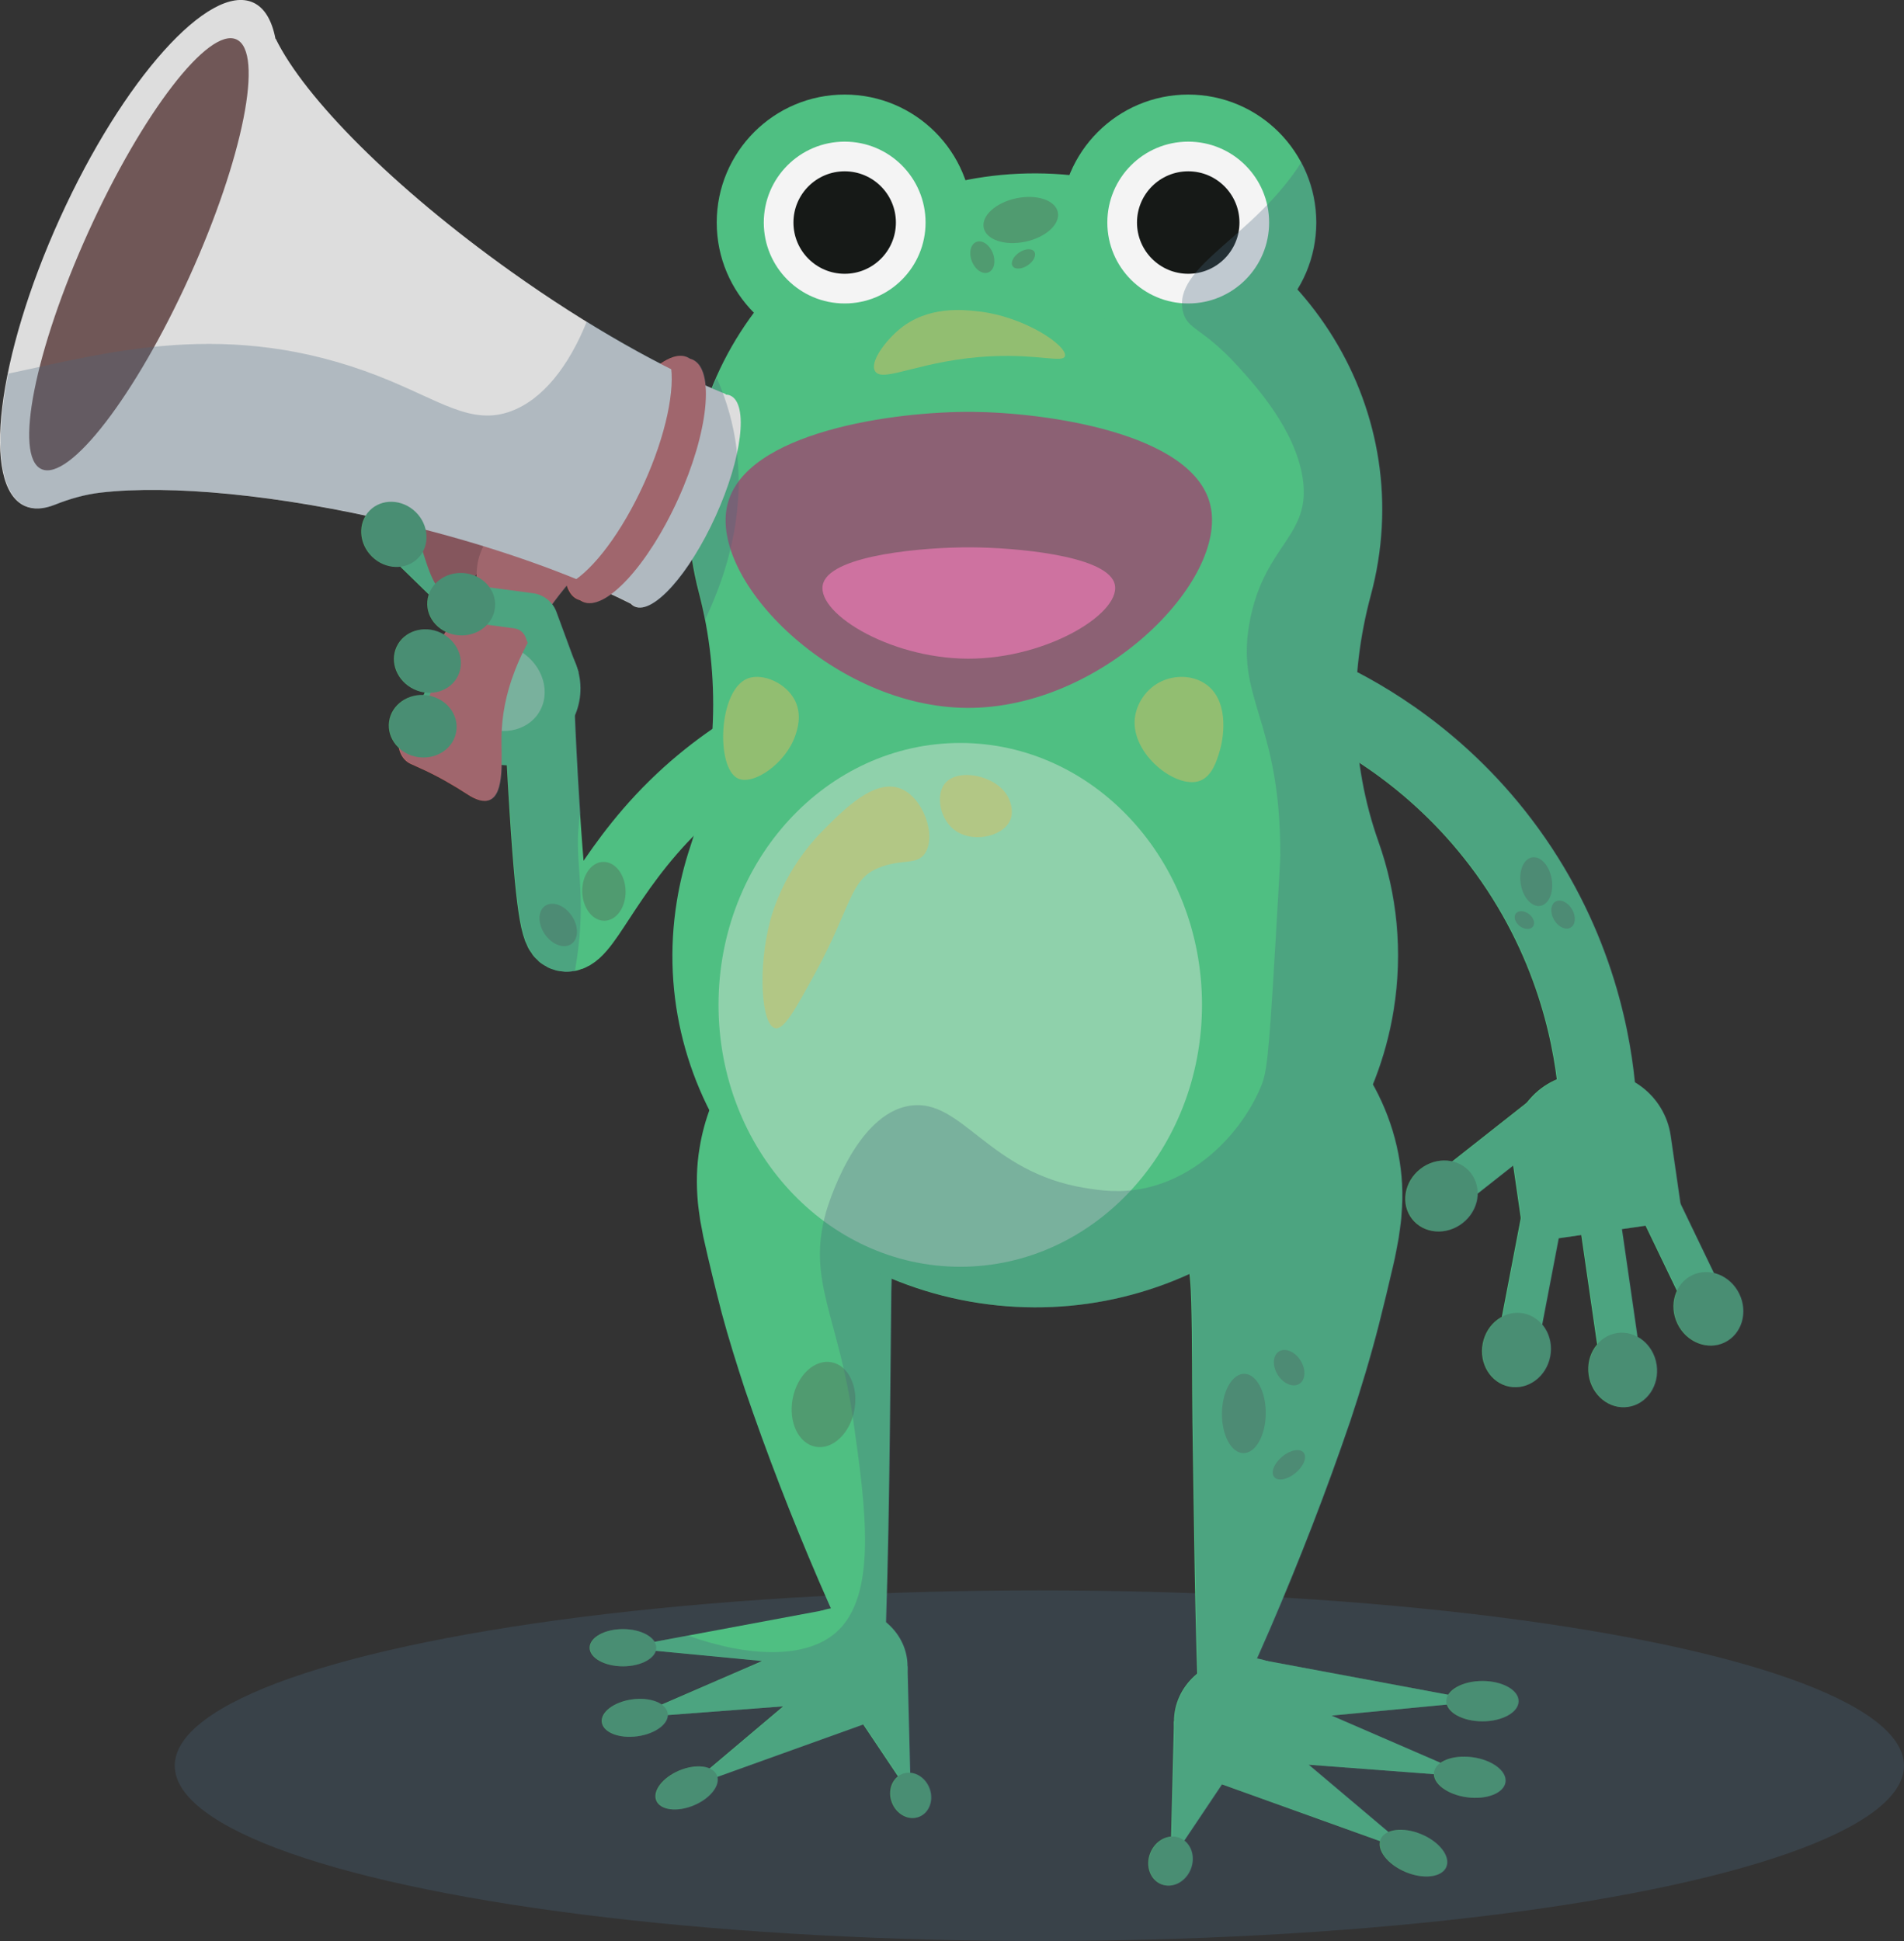 <svg xmlns="http://www.w3.org/2000/svg" viewBox="0 0 1016.52 1036.04"><rect x="0" y="0" width="1016.52" height="1036.04" fill="#333333" stroke="none"/><defs><style>.cls-1{fill:#ddd;}.cls-2{fill:#f4f4f4;}.cls-3{fill:#8c6174;}.cls-4{fill:#8fd1ab;}.cls-5{isolation:isolate;}.cls-6{fill:#d6bf61;mix-blend-mode:soft-light;opacity:.5;}.cls-7{fill:#4aa06f;}.cls-8{fill:#a05050;}.cls-9{fill:#c66666;}.cls-10,.cls-11{opacity:.3;}.cls-12{stroke-width:41.21px;}.cls-12,.cls-13{fill:none;stroke:#4fbf82;stroke-linecap:round;stroke-miterlimit:10;}.cls-11,.cls-14{fill:#48667c;}.cls-13{stroke-width:37.5px;}.cls-15{fill:#ce72a0;}.cls-16{fill:#705757;}.cls-17{fill:#161917;}.cls-18{fill:#4fbf82;}.cls-19{fill:#509b70;}</style></defs><g class="cls-5"><g id="Layer_2"><g id="Layer_1-2"><g><ellipse class="cls-11" cx="554.91" cy="942.47" rx="461.61" ry="93.57"></ellipse><g><g><path class="cls-18" d="m847.21,572.46h5.66c22.02,0,39.89,17.88,39.89,39.89v36.26c0,5.13-4.17,9.3-9.3,9.3h-66.85c-5.13,0-9.3-4.17-9.3-9.3v-36.26c0-22.02,17.88-39.89,39.89-39.89Z" transform="translate(-79.31 128.02) rotate(-8.23)"></path><rect class="cls-18" x="805.81" y="645.35" width="21.88" height="75.59" transform="translate(143.19 -141.53) rotate(10.85)"></rect><rect class="cls-18" x="887.32" y="638.09" width="21.88" height="63.73" transform="translate(-201.71 456.02) rotate(-25.71)"></rect><rect class="cls-18" x="848.65" y="645.97" width="21.88" height="85.9" transform="translate(-89.77 130.15) rotate(-8.23)"></rect><rect class="cls-18" x="790.11" y="575.92" width="21.88" height="75.29" transform="translate(787.31 -395.37) rotate(51.77)"></rect><ellipse class="cls-7" cx="769.56" cy="638.37" rx="19.92" ry="18.32" transform="translate(-229.99 613.14) rotate(-38.23)"></ellipse><ellipse class="cls-7" cx="809.58" cy="720.58" rx="19.92" ry="18.32" transform="translate(-50.51 1380.05) rotate(-79.15)"></ellipse><ellipse class="cls-7" cx="866.29" cy="731.25" rx="18.32" ry="19.92" transform="translate(-95.76 131.54) rotate(-8.23)"></ellipse><ellipse class="cls-7" cx="912.06" cy="698.6" rx="18.32" ry="19.92" transform="translate(-212.78 464.84) rotate(-25.71)"></ellipse></g><path class="cls-12" d="m712.24,375.58c20.53,10.37,64.65,36.12,98.96,88.26,34.28,52.1,40.49,102.75,41.9,125.71"></path><path class="cls-13" d="m288.01,379.86c.5,12.03,1.34,30.03,2.74,51.92,3.86,60.34,6.61,66.9,10.67,68,10.46,2.84,21.09-32.93,58.41-69.62,18.86-18.54,37.48-30.38,50.11-37.43"></path><path class="cls-18" d="m551.77,533.52c60.14-36.86,147.75-15.77,182.19,47.18,10.44,19.47,15.82,41.83,14.49,63.93,0,0-.4,5.72-.4,5.72-.27,3.03-.96,7.44-1.37,10.48-.79,4.14-1.78,9.81-2.77,13.9-2.46,10.78-5.11,21.67-7.81,32.37-4.19,16.43-9.79,35.04-15.16,51.13-12.84,37.69-27.24,74.77-42.98,111.33-7.9,18.28-16.16,36.43-25.18,54.33-3.03,5.95-12.23,4.2-12.58-2.67-2.33-53.85-2.71-108.37-3.57-162.18-.24-18.88-.07-45.12-.64-63.94-.25-8.49-.7-17.16-2.64-25.45-.48-2.61-1.44-5.36-2.24-7.87l-.95-2.07c-.22-.47-.65-1.56-.93-1.96-.16-.29-1.3-1.91-1.48-2.24-.59-.55-.95-.9-1.48-1.4-.5-.29-.89-.45-1.35-.7,0,0-.47-.11-.47-.11-.29-.08-.49-.13-.78-.23-.69-.22-1.17-.51-1.7-1-1.69-1.57-3.2-3.32-4.49-5.21-2.24-3.02-4-6.84-6.49-11.61-6.01-12.04-14.45-24.12-23.43-36.4-8.36-11.4-18.76-24.75-27.79-37.25-3.47-4.77-7.06-9.75-10.68-15.52-2.75-4.2-1.54-9.88,2.69-12.58h0Z"></path><g><path class="cls-18" d="m701.13,918.78c0,18.88-16.64,34.18-37.17,34.18-20.53,0-37.17-15.3-37.17-34.18,0-18.88,16.64-34.18,37.17-34.18,20.53,0,37.17,15.3,37.17,34.18Z"></path><polygon class="cls-18" points="791.44 908.02 676.31 886.53 669.42 926.9 626.78 918.78 624.9 993.42 652.38 952.43 754.62 989.15 698.69 941.95 786.78 948.6 710.89 915.72 791.44 908.02"></polygon><ellipse class="cls-7" cx="791.44" cy="908.02" rx="19.28" ry="10.76"></ellipse><ellipse class="cls-7" cx="784.63" cy="948.6" rx="10.78" ry="19.24" transform="translate(-259.96 1600) rotate(-82.35)"></ellipse><ellipse class="cls-7" cx="754.62" cy="989.15" rx="10.92" ry="19" transform="translate(-449.51 1302.11) rotate(-67.23)"></ellipse><ellipse class="cls-7" cx="624.9" cy="993.42" rx="13.32" ry="11.62" transform="translate(-527.86 1213.72) rotate(-68.65)"></ellipse></g><path class="cls-18" d="m556.16,545.61c-15.05,23.19-33.99,44.93-48.38,67.14-3.57,5.66-6.55,10.68-8.73,15.11-3.48,6.72-5.29,10.93-10.12,15.51-.74.73-1.73,1.02-2.73,1.23,0,0-.38.2-.38.2-.26.14-.55.25-.87.45l-.89.84c-.16.15-.32.28-.48.45l-.44.68-.93,1.39c-.53.94-1.24,2.71-1.74,3.72-4.21,11.77-4.36,24.65-4.66,37.03-.72,67.19-.99,135.11-3.74,202.29-.3,6.12-8.69,8.17-11.6,2.48-8.32-16.51-15.94-33.26-23.23-50.12-14.52-33.73-27.8-67.94-39.65-102.71-4.07-12.44-8.84-27.58-12.19-40.17-3.51-13.55-6.86-27.25-9.91-40.94-.39-2.18-1.27-6.57-1.65-8.75-.36-2.81-1.02-6.85-1.26-9.66-.87-9.55-.72-19.41.89-28.88,9.99-62.53,70.25-100.88,130.68-95.05,11.43,1.1,22.53,3.72,33.28,8,5.44,2.16,10.82,4.7,16.21,8.15,3.91,2.5,5.02,7.73,2.48,11.6h0Z"></path><g><ellipse class="cls-18" cx="450.18" cy="889.41" rx="34.29" ry="31.53"></ellipse><polygon class="cls-18" points="332.58 879.49 438.79 859.67 445.14 896.91 484.47 889.41 486.21 958.27 460.86 920.46 366.55 954.33 418.14 910.79 336.88 916.93 406.88 886.59 332.58 879.49"></polygon><ellipse class="cls-7" cx="332.58" cy="879.49" rx="17.78" ry="9.93"></ellipse><ellipse class="cls-7" cx="338.86" cy="916.93" rx="17.75" ry="9.94" transform="translate(-119.02 53.26) rotate(-7.65)"></ellipse><ellipse class="cls-7" cx="366.55" cy="954.33" rx="17.52" ry="10.07" transform="translate(-340.8 216.24) rotate(-22.77)"></ellipse><ellipse class="cls-7" cx="486.21" cy="958.27" rx="10.72" ry="12.29" transform="translate(-315.54 242.81) rotate(-21.35)"></ellipse></g><path class="cls-18" d="m361.35,481.07c1.58-9.78,3.92-19.27,6.94-28.41,14.61-44.2,16.6-91.49,4.8-136.47-5.99-22.83-7.41-47.19-3.41-71.93,15.84-97.93,110.6-164.88,211.67-149.53,101.06,15.35,170.15,107.18,154.31,205.11-.98,6.06-2.26,12-3.83,17.81-11.71,43.4-10.98,89.21,4.07,131.64,9.92,27.97,13.15,58.64,8.09,89.9-16.56,102.39-115.64,172.39-221.3,156.34-105.66-16.05-177.9-112.06-161.34-214.45Z"></path><g><path class="cls-3" d="m388.32,269.53c-9.67,40.48,57.04,107.87,127.94,108.32,71.82.46,139.55-67.81,129.9-108.32-9.24-38.79-88.79-49.37-126.97-49.69-41.08-.35-121.49,10.45-130.87,49.69Z"></path><path class="cls-15" d="m439.66,310.84c-5.82,15.23,34.32,40.57,76.99,40.74,43.22.17,83.98-25.51,78.17-40.74-5.56-14.59-53.43-18.57-76.4-18.69-24.72-.13-73.11,3.93-78.75,18.69Z"></path></g><ellipse class="cls-4" cx="512.67" cy="536.36" rx="129.06" ry="139.79"></ellipse><g><circle class="cls-18" cx="450.96" cy="118.79" r="68.31"></circle><circle class="cls-2" cx="450.96" cy="118.79" r="43.19"></circle><circle class="cls-17" cx="450.96" cy="118.79" r="27.35"></circle></g><g><circle class="cls-18" cx="634.38" cy="118.79" r="68.31"></circle><circle class="cls-2" cx="634.38" cy="118.79" r="43.19"></circle><circle class="cls-17" cx="634.38" cy="118.79" r="27.35"></circle></g><ellipse class="cls-19" cx="439.66" cy="749.66" rx="22.95" ry="16.75" transform="translate(-379.36 1040.35) rotate(-79.15)"></ellipse><g><ellipse class="cls-19" cx="664.09" cy="754.46" rx="21.17" ry="11.7" transform="translate(-98.21 1409.55) rotate(-89.32)"></ellipse><ellipse class="cls-19" cx="688.11" cy="781.87" rx="10.21" ry="5.64" transform="translate(-341.17 622.52) rotate(-39.85)"></ellipse><ellipse class="cls-19" cx="688.26" cy="730.03" rx="7.18" ry="10.21" transform="translate(-283.07 478.69) rotate(-32.18)"></ellipse></g><g><ellipse class="cls-19" cx="820.2" cy="470.51" rx="8.36" ry="13.13" transform="translate(-67.01 143.44) rotate(-9.6)"></ellipse><ellipse class="cls-19" cx="834.5" cy="488.11" rx="5.56" ry="8.03" transform="translate(-132.27 487.27) rotate(-30.27)"></ellipse><ellipse class="cls-19" cx="813.84" cy="491.1" rx="4.04" ry="5.75" transform="translate(-70.72 839.04) rotate(-52.58)"></ellipse></g><g><ellipse class="cls-19" cx="322.4" cy="475.77" rx="11.57" ry="15.71" transform="translate(-12.57 8.76) rotate(-1.53)"></ellipse><ellipse class="cls-19" cx="298.02" cy="493.73" rx="8.7" ry="12.36" transform="translate(-226.77 254.6) rotate(-34.39)"></ellipse></g><g><ellipse class="cls-19" cx="544.98" cy="117.4" rx="20.22" ry="11.84" transform="translate(-12.5 115.32) rotate(-11.94)"></ellipse><ellipse class="cls-19" cx="546.41" cy="138.2" rx="6.95" ry="4.11" transform="translate(15.94 328.62) rotate(-33.94)"></ellipse><ellipse class="cls-19" cx="524.45" cy="137.25" rx="6" ry="8.75" transform="translate(-13.87 201.22) rotate(-21.44)"></ellipse></g><g><path class="cls-18" d="m267.56,329.86h5.15c20.04,0,36.3,16.27,36.3,36.3v32.99c0,4.67-3.79,8.46-8.46,8.46h-60.84c-4.67,0-8.46-3.79-8.46-8.46v-32.99c0-20.04,16.27-36.3,36.3-36.3Z" transform="translate(718.69 280.77) rotate(115.13)"></path><rect class="cls-18" x="225.18" y="275.02" width="19.92" height="68.79" transform="translate(620.88 356.64) rotate(134.21)"></rect><ellipse class="cls-4" cx="266.16" cy="366.87" rx="22.49" ry="25.43" transform="translate(-186.04 397.67) rotate(-57.94)"></ellipse><g><ellipse class="cls-16" cx="75.63" cy="132.51" rx="134.88" ry="37.94" transform="translate(-76.3 146.6) rotate(-65.58)"></ellipse><path class="cls-8" d="m250.17,311.55c5.91-7.23,12.15-14.17,19.06-20.45l5.01-4.56c4.09-3.72,4.66-10.6,1.03-16.87-.83-1.43-1.83-2.8-3.07-4.07-5.3-5.43-9.48-3.42-16.03-8.21-10.46-7.66-6.84-17.94-18.01-29.2-8.73-8.79-13.75-5.36-21.7-14.45-7.42-8.49-5.39-14.17-12.34-22.96-3.08-3.9-6.98-7.21-11.71-9.95-5.6-3.24-11.65-2.99-15.36.39l-17.97,16.35c-3.25,2.96-4.12,7.76-2.77,12.63,1.2,4.37,4.16,8.05,7.99,10.47,37.91,23.85,52.79,48.01,59.12,66.53,3.81,11.13,7.78,29.73,16.46,30.62,3.62.37,7.17-2.43,10.29-6.25Z"></path><path class="cls-9" d="m249.79,424.14c-7.84-5.07-15.92-9.75-24.42-13.61l-6.16-2.8c-5.04-2.29-7.69-8.66-6.16-15.74.35-1.61.89-3.23,1.67-4.81,3.37-6.79,7.97-6.16,12.73-12.74,7.61-10.5,1-19.18,8.18-33.32,5.6-11.05,11.44-9.32,16.21-20.41,4.45-10.36.78-15.14,4.69-25.64,1.74-4.66,4.43-9.01,8.09-13.06,4.33-4.8,10.16-6.43,14.74-4.35l22.12,10.04c4,1.82,6.3,6.12,6.52,11.17.2,4.53-1.48,8.94-4.39,12.41-28.75,34.34-35.5,61.9-35.84,81.47-.21,11.76,1.73,30.68-6.26,34.19-3.33,1.47-7.57-.11-11.72-2.79Z"></path><g><path class="cls-9" d="m308.24,319.89c3.26,1.48,7.33.71,11.86-1.9-2.7-13.63,2.34-38.3,14.11-64.23,11.77-25.93,27.02-45.96,39.06-52.91-1.01-5.13-3.12-8.7-6.37-10.18-11.92-5.41-34.72,19.13-50.92,54.81-16.2,35.68-19.66,69-7.74,74.41Z"></path><path class="cls-1" d="m389.93,211.15c-.79-.36-1.66-.53-2.57-.56l.1-.23c-32.78-13.29-73.3-35.98-114.64-65.44-62.76-44.71-110.2-92.71-125.59-124.19l-.18-.08c-1.88-9.77-5.8-16.52-11.89-19.29-23.32-10.58-69.52,40.98-103.2,115.17C-1.72,190.74-10.12,259.46,13.2,270.05c4.58,2.08,10.05,1.76,16.13-.67,7.89-3.14,16.08-5.49,24.53-6.46,36.84-4.24,94.75,1.03,158.11,16.08,49.39,11.73,93.15,27.29,124.73,43.22l.02-.05c.62.67,1.32,1.21,2.11,1.57,9.77,4.44,29.13-17.17,43.25-48.26,14.11-31.09,17.63-59.89,7.86-64.32ZM22.12,250.39c-14.84-6.74-3.56-63.54,25.19-126.87C76.06,60.18,111.39,14.3,126.23,21.04c14.84,6.74,3.56,63.54-25.19,126.87-28.75,63.33-64.09,109.22-78.92,102.48Z"></path><path class="cls-9" d="m369.78,191.98c-3.26-1.48-7.33-.71-11.86,1.9,2.7,13.63-2.34,38.3-14.11,64.23-11.77,25.93-27.02,45.96-39.06,52.91,1.01,5.13,3.12,8.7,6.37,10.18,11.92,5.41,34.72-19.13,50.92-54.81,16.2-35.68,19.66-69,7.74-74.41Z"></path></g></g><path class="cls-18" d="m308.92,358.93l-11.92-32.37c-1.96-5.33-6.71-9.14-12.34-9.89l-34.29-4.61s-2.65,19.74-2.65,19.74c0,0,26.9,3.61,26.9,3.61,2.72.37,5.02,2.2,5.99,4.77l4.69,12.49,23.62,6.26Z"></path><ellipse class="cls-7" cx="246.24" cy="322.51" rx="16.67" ry="18.13" transform="translate(-94.61 542.67) rotate(-85.5)"></ellipse><ellipse class="cls-7" cx="210.28" cy="285.23" rx="16.67" ry="18.13" transform="translate(-140.8 237.06) rotate(-45.79)"></ellipse><ellipse class="cls-7" cx="228.17" cy="352.87" rx="16.67" ry="18.13" transform="translate(-188.19 409.57) rotate(-64.87)"></ellipse><ellipse class="cls-7" cx="225.7" cy="387.65" rx="16.67" ry="18.13" transform="translate(-188.56 559.73) rotate(-82.35)"></ellipse></g></g><g class="cls-10"><path class="cls-14" d="m927.73,688.55c-3.01-4.8-7.55-7.92-12.41-9.07l-17.86-37.1c0-.08-.01-.16-.02-.24l-5.19-35.88c-1.78-12.34-9.13-22.57-19.12-28.53-3.35-33.3-14.09-79.18-44.4-125.23-32.56-49.47-73.87-78.14-103.84-93.76,1.18-13.82,3.62-27.58,7.26-41.1,1.57-5.81,2.85-11.75,3.83-17.81,8.79-54.34-8.58-106.79-43.04-145.35,6.38-10.39,10.07-22.61,10.07-35.7,0-11.7-2.95-22.72-8.13-32.35-25.65,40.38-68.77,55.71-63.36,79.7,2.28,10.09,10.09,8.23,29.33,29.33,9.03,9.91,30.8,33.78,34.67,60,4.51,30.62-19.79,34.68-28,74.67-8.84,43.05,16.3,53,16,126.67-.01,2.54-.9,17.69-2.67,48-3.69,63.09-4.69,68.36-8,76-10.27,23.72-32.64,47.04-61.33,53.33-13.22,2.9-23.79,1.31-32,0-51.94-8.3-65.78-47.79-93.33-44-30,4.12-44.75,55.22-45.33,57.33-10.07,36.33,6.75,55.08,14.67,110.67,6.53,45.87,13.33,93.65-9.33,113.33-16.07,13.96-46.31,13.21-78.79,1.58l-17.63,3.29c-2.36-3.94-9.01-6.78-16.86-6.78-9.82,0-17.78,4.44-17.78,9.93s7.96,9.93,17.78,9.93c8.8,0,16.08-3.57,17.51-8.25l56.79,5.43-53.63,23.24c-3.54-2.51-9.56-3.66-16.09-2.71-9.7,1.42-16.8,6.96-15.86,12.38s9.56,8.65,19.26,7.23c9.05-1.33,15.83-6.24,15.94-11.28l61.64-4.65-39.28,33.15c-4.18-1.84-10.78-1.41-17.14,1.51-8.79,4.04-13.75,11.28-11.08,16.19s11.95,5.61,20.73,1.57c7.98-3.67,12.78-9.98,11.6-14.78l77.89-27.97,18.56,27.68c-3.38,2.6-4.99,7.44-3.72,12.41,1.68,6.56,7.75,10.85,13.56,9.59,5.8-1.26,9.14-7.6,7.46-14.16-1.42-5.52-5.95-9.43-10.81-9.77l-1.43-56.8c0-9.34-4.42-17.74-11.45-23.51,1.89-58.75,2.17-117.92,2.8-176.54.05-2.28.1-4.57.18-6.87,14.61,6.09,30.25,10.53,46.69,13.02,39.74,6.03,78.54-.1,112.37-15.55.55,5.03.78,10.11.93,15.13.57,18.82.41,45.06.64,63.94.72,44.53,1.12,89.54,2.55,134.26-7.61,6.26-12.4,15.35-12.4,25.47l-1.55,61.58c-5.27.37-10.18,4.61-11.72,10.6-1.83,7.11,1.79,13.98,8.08,15.35s12.87-3.29,14.69-10.4c1.38-5.39-.36-10.63-4.03-13.45l20.12-30.01,84.43,30.32c-1.28,5.21,3.93,12.05,12.58,16.02,9.52,4.38,19.58,3.61,22.47-1.7,2.89-5.32-2.49-13.17-12.01-17.55-6.89-3.16-14.04-3.63-18.58-1.64l-42.58-35.93,66.82,5.05c.12,5.47,7.47,10.8,17.28,12.23,10.51,1.54,19.86-1.97,20.88-7.84,1.02-5.87-6.68-11.88-17.19-13.42-7.07-1.04-13.61.22-17.44,2.94l-58.14-25.19,61.56-5.89c1.55,5.08,9.45,8.95,18.98,8.95,10.65,0,19.28-4.82,19.28-10.76s-8.63-10.76-19.28-10.76c-8.51,0-15.72,3.08-18.27,7.35l-96.86-18.07h0c-1.69-.54-3.43-.98-5.22-1.3,2.33-5.21,4.63-10.43,6.89-15.67,15.73-36.56,30.14-73.65,42.98-111.33,5.37-16.09,10.97-34.7,15.16-51.13,2.7-10.7,5.35-21.6,7.81-32.37.99-4.09,1.98-9.76,2.77-13.9.4-3.04,1.1-7.45,1.37-10.48l.4-5.72c1.33-22.1-4.05-44.46-14.49-63.93-.34-.63-.7-1.24-1.05-1.86,5.08-12.54,8.84-25.8,11.08-39.66,5.06-31.26,1.83-61.92-8.09-89.9-4.88-13.76-8.25-27.87-10.18-42.15,22.09,14.46,47.3,36.18,68.26,68.02,24.12,36.65,33.69,73.18,37.17,100.96-6.29,2.7-11.68,6.96-15.77,12.22l-40.06,31.56c-6.39-1.44-13.65.48-18.91,5.67-7.82,7.72-8.28,19.7-1.02,26.77,7.26,7.07,19.48,6.54,27.31-1.17,4.03-3.98,6.09-9.09,6.16-14.08l19.01-14.98,4.06,28.04-10.1,52.69c-5.77,3.1-10,9.3-10.57,16.67-.86,10.95,6.65,20.31,16.76,20.9,10.11.59,19.01-7.82,19.86-18.77.44-5.65-1.35-10.86-4.56-14.67l8.82-46.03,12.09-1.75,8.45,58.39c-4.09,4.81-5.84,11.77-4.05,18.65,2.77,10.63,12.92,17.02,22.67,14.27,9.75-2.75,15.41-13.6,12.64-24.23-1.5-5.74-5.16-10.23-9.74-12.73l-8.31-57.48,12.65-1.83,16.73,34.74c-2.79,5.93-2.49,13.43,1.44,19.69,5.84,9.31,17.44,12.35,25.91,6.8,8.47-5.55,10.61-17.6,4.77-26.91Z"></path><path class="cls-14" d="m261.85,426.93c4.9-2.16,6.07-10.12,6.28-18.66.94.09,1.87.14,2.81.16.44,8.18.92,16.38,1.44,24.55,1.9,29.69,3.6,47.69,5.52,58.34,1.32,7.31,4.05,22.51,18.94,26.56,1.84.5,3.94.85,6.23.85,1.23,0,2.52-.11,3.85-.34,7.75-43.82-1.8-59.37,3.08-84.69-.07-1.02-.13-2.05-.2-3.11-1.04-16.24-1.91-32.59-2.59-48.68,3.25-7.5,3.74-15.57,1.91-23.02l.15.04-.5-1.35c-.51-1.77-1.14-3.51-1.91-5.19l-9.52-25.83c-.54-1.47-1.3-2.81-2.22-4.02,2.39-3.27,4.99-6.6,7.8-10.01,1.16,3.62,3.04,6.16,5.66,7.35.48.22.99.37,1.51.5.43.31.88.59,1.37.81,4.02,1.82,9.28.23,15.1-4.03,3.62,1.68,7.12,3.37,10.47,5.06l.02-.05c.62.67,1.32,1.21,2.11,1.57,7.07,3.21,19.15-7.21,30.64-24.99.91,5.9,2.13,11.72,3.63,17.44,1.23,4.7,2.31,9.42,3.24,14.16,7.8-16.81,22.38-51.55,16.19-93.55-1.42-9.66-4.21-21.47-10.23-35.22-.81,1.85-1.6,3.72-2.36,5.61-1.08-.47-2.18-.95-3.28-1.44-.65-7.06-2.91-11.98-6.88-13.78-.48-.22-.99-.37-1.51-.5-.43-.31-.88-.59-1.37-.81-3.84-1.74-8.81-.37-14.32,3.48-12.67-6.56-25.97-14.11-39.63-22.54-9.55,23.82-23.46,41.57-40.42,47.87-21.4,7.94-38.06-5.91-70.67-18.67-80.41-31.47-145.35-12.31-197.73-1.38-7.49,36.91-4.94,64.26,9.07,70.62,4.58,2.08,10.05,1.76,16.13-.67,7.89-3.14,16.08-5.49,24.53-6.46,33.57-3.87,84.65.17,141.4,12.31-4.56,7.35-2.46,17.55,5.06,23.39,4.07,3.16,8.93,4.41,13.44,3.87l15.23,14.81c-.62,1.82-.94,3.77-.83,5.8.33,6.17,4.25,11.42,9.81,14.12-.32.46-.65.95-.97,1.47-1.17-.7-2.42-1.3-3.76-1.75-9.47-3.21-19.4,1.3-22.19,10.09-2.79,8.79,2.63,18.52,12.1,21.73,1.21.41,2.43.69,3.65.86l-.63,1.35c-.14,0-.27-.02-.4-.03-10-.22-18.12,7.07-18.14,16.29,0,4.65,2.04,8.9,5.36,12,.81,3.9,3.04,7.03,6.26,8.48l6.16,2.8c8.5,3.86,16.58,8.55,24.42,13.61,4.15,2.68,8.38,4.26,11.72,2.79Zm-7.07-120.47c-.02.42-.03.85-.04,1.27-.25-.12-.5-.23-.75-.34.26-.31.53-.62.79-.93Z"></path></g><path class="cls-6" d="m413.85,548.81c-7.34-1.58-9.43-31.94-2.67-57.33,1.37-5.14,7.76-27.54,28-48,11.31-11.42,27.51-27.8,41.33-22.67,12.41,4.61,19.63,25.35,13.33,34.67-4.54,6.71-12.52,2.55-25.33,8-14.91,6.34-14.15,20.98-33.33,56-10.58,19.33-16.62,30.35-21.33,29.33Z"></path><path class="cls-6" d="m504.52,418.14c6.84-8.31,26.88-4.46,33.33,6.67.43.73,4.17,7.41,1.33,13.33-4.22,8.81-21.27,12.35-30.67,4-6.95-6.18-8.86-18.09-4-24Z"></path><path class="cls-6" d="m399.19,362.14c-15.7,6.07-17.06,47.54-5.33,53.33,8.14,4.02,25.43-7.73,30.67-22.67,1.01-2.9,3.8-10.85,0-18.67-4.68-9.63-17.44-15.05-25.33-12Z"></path><path class="cls-6" d="m620.52,363.47c-8.76,3.89-13.86,12.4-14.67,20-2.01,18.94,22.04,37.88,34.67,33.33,6.66-2.4,9.19-11,10.67-16,2.64-8.97,4.61-27.8-8-36-6.68-4.35-15.58-4.48-22.67-1.33Z"></path><path class="cls-6" d="m467.19,198.14c4.15,6.63,24.89-6.35,62.67-8,24.96-1.09,37.43,3.63,38.67,0,1.74-5.13-20.93-21.19-46.67-24-7.76-.85-26.35-2.88-41.33,9.33-7.48,6.1-16.44,17.7-13.33,22.67Z"></path></g></g></g></g></svg>